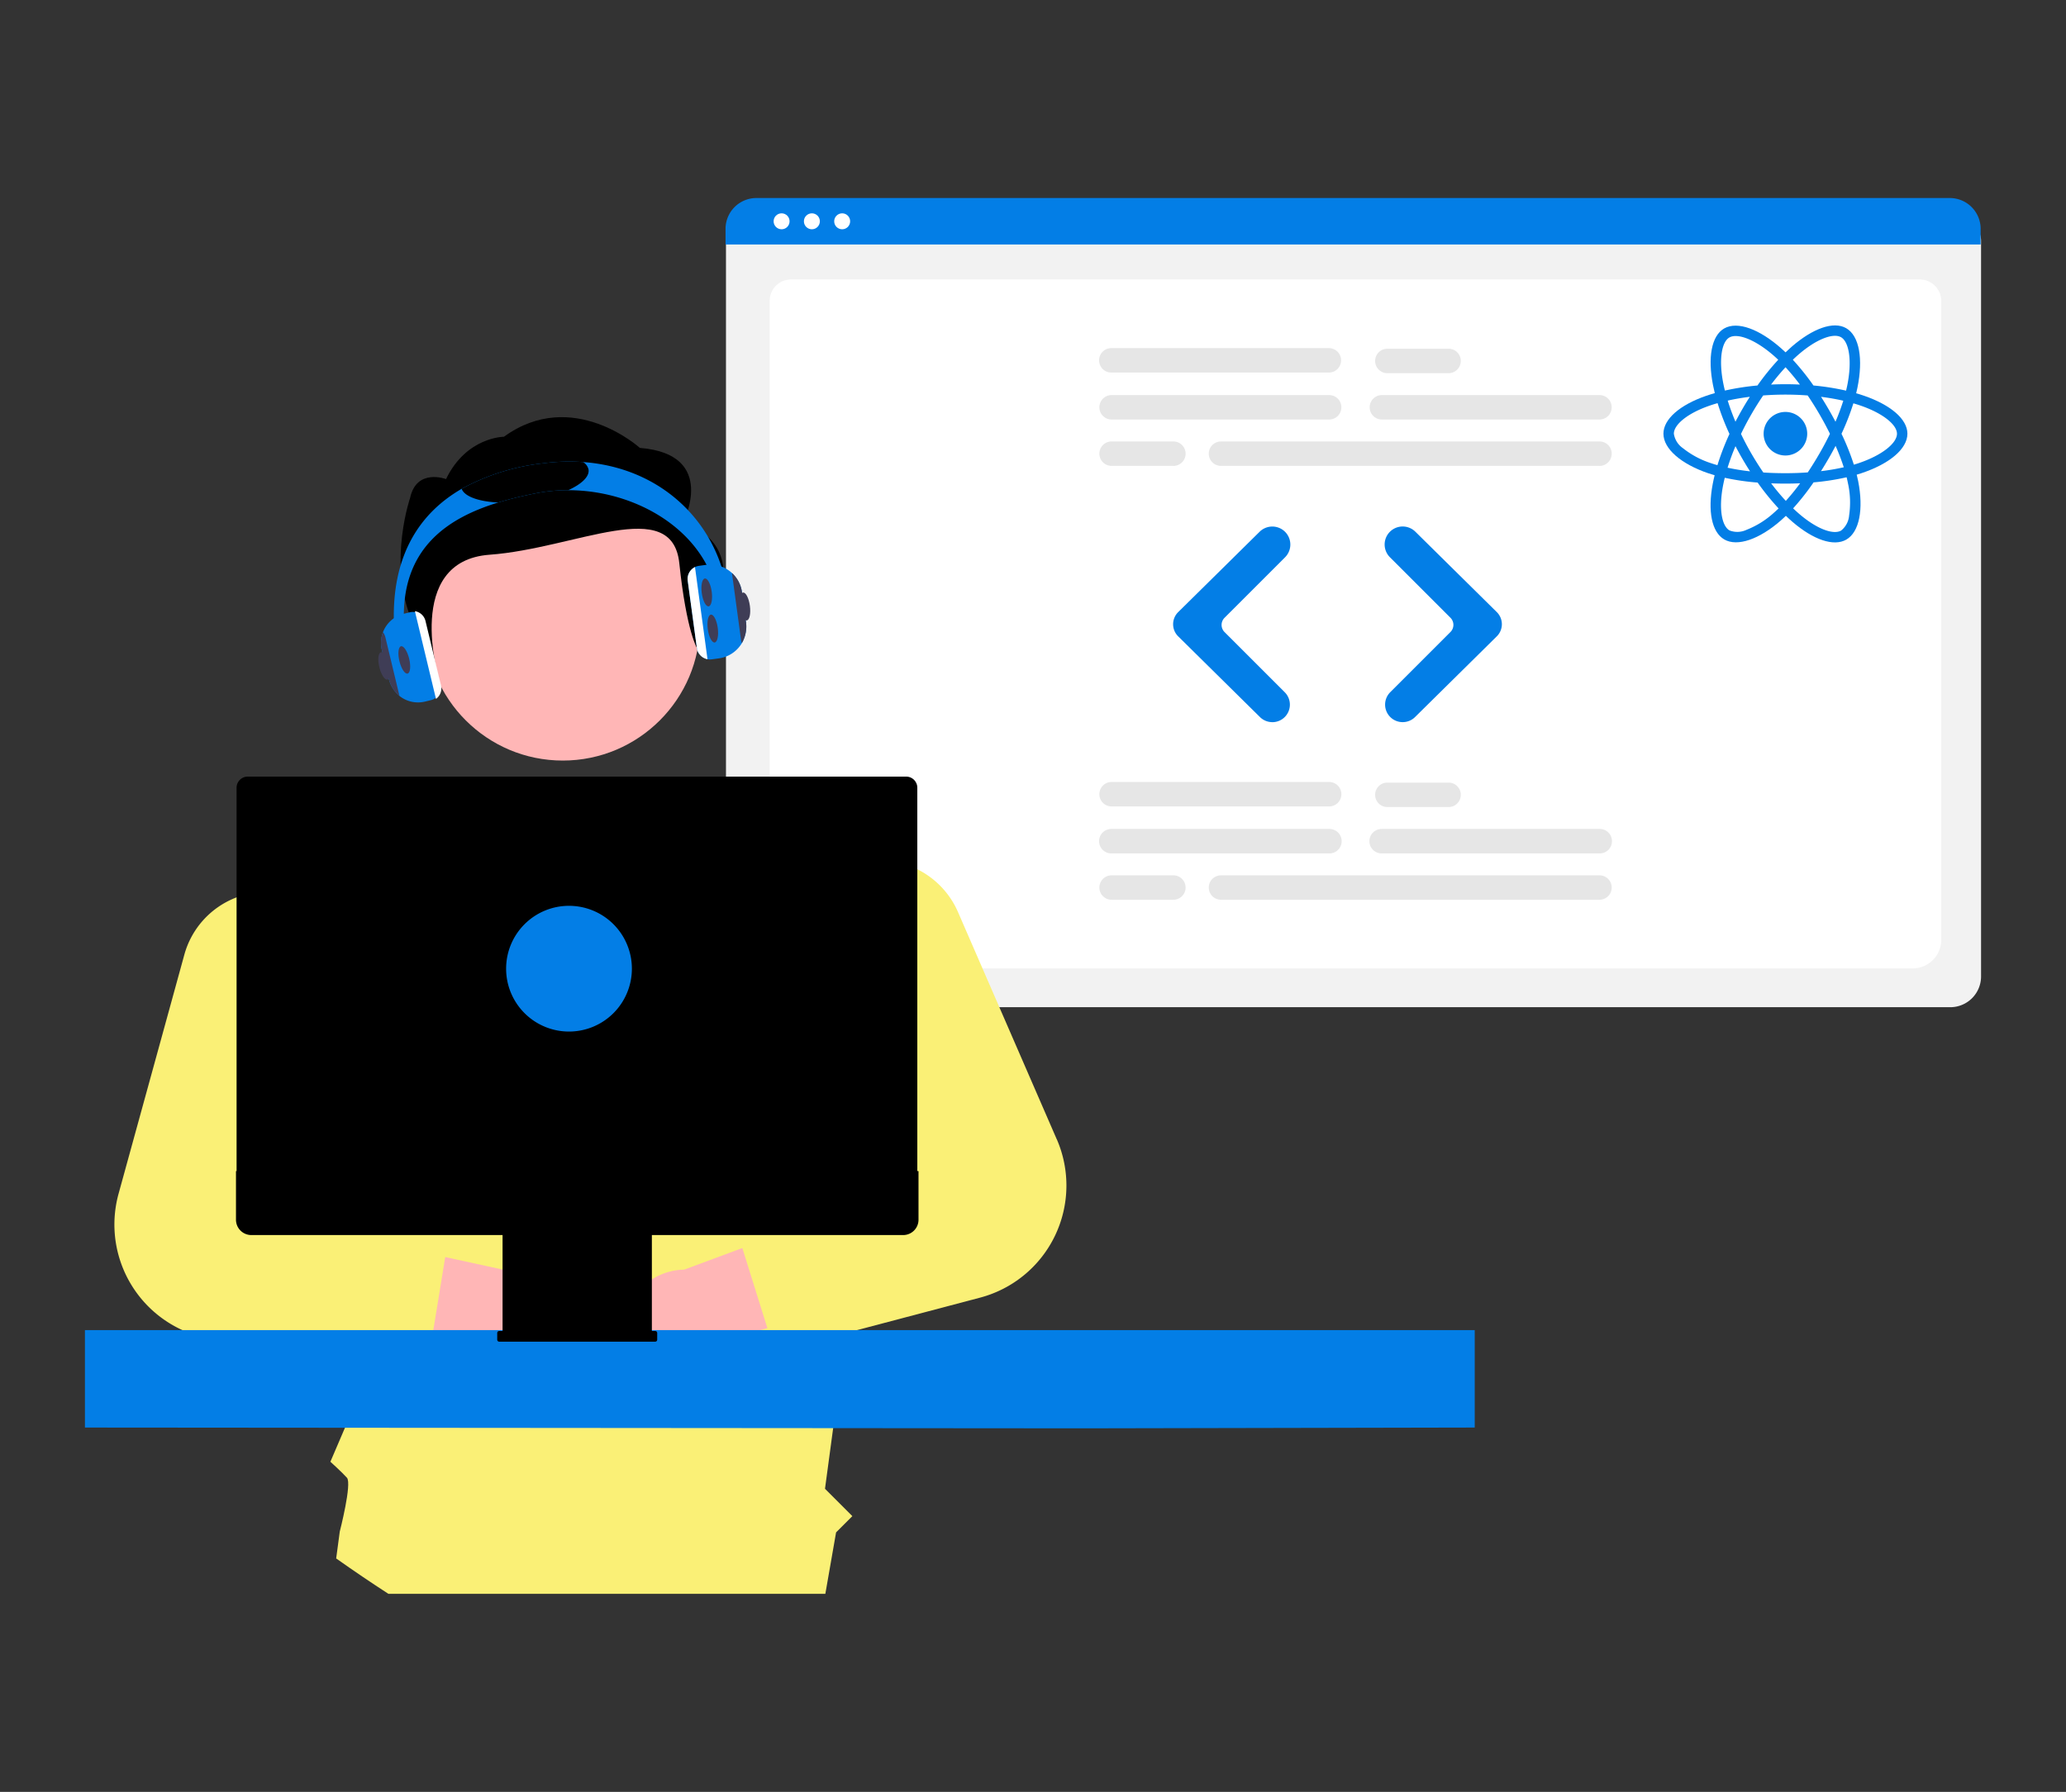 <svg xmlns="http://www.w3.org/2000/svg" xmlns:xlink="http://www.w3.org/1999/xlink" width="302" height="262" viewBox="0 0 302 262">
  <rect x="0" y="0" width="302" height="262" fill="#333333" stroke="none"/>
  <defs>
    <clipPath id="clip-Dedicated_React_Developers">
      <rect width="302" height="262"/>
    </clipPath>
  </defs>
  <g id="Dedicated_React_Developers" data-name="Dedicated React Developers" clip-path="url(#clip-Dedicated_React_Developers)">
    <g id="Group_4861" data-name="Group 4861">
      <g id="Group_4858" data-name="Group 4858">
        <g id="Group_4751" data-name="Group 4751">
          <g id="Group_4316" data-name="Group 4316">
            <rect id="Rectangle_695" data-name="Rectangle 695" width="302" height="262" fill="none"/>
          </g>
        </g>
      </g>
      <g id="Group_4860" data-name="Group 4860">
        <g id="Group_4832" data-name="Group 4832" transform="translate(-4349.584 -2312.388)">
          <g id="Group_151" data-name="Group 151" transform="translate(4455.641 2341.342)">
            <path id="Path_1054" data-name="Path 1054" d="M568.444,276.135H393.965a4.5,4.5,0,0,1-4.493-4.493V164.055a3.3,3.3,0,0,1,3.291-3.291H569.588a3.352,3.352,0,0,1,3.348,3.348V271.643A4.5,4.5,0,0,1,568.444,276.135Z" transform="translate(-389.409 -157.822)" fill="#f2f2f2"/>
            <path id="Path_1055" data-name="Path 1055" d="M579.9,294.412H417.29a4.2,4.2,0,0,1-4.323-4.045V196.679a3.111,3.111,0,0,1,3.2-3H580.963a3.163,3.163,0,0,1,3.257,3.052V290.37a4.2,4.2,0,0,1-4.318,4.042Z" transform="translate(-406.509 -181.769)" fill="#fff"/>
            <path id="Path_1056" data-name="Path 1056" d="M572.705,156.751H389.241v-2.287a4.513,4.513,0,0,1,4.508-4.506H568.2a4.512,4.512,0,0,1,4.508,4.506Z" transform="translate(-389.241 -149.958)" fill="#037ee6"/>
            <circle id="Ellipse_92" data-name="Ellipse 92" cx="1.166" cy="1.166" r="1.166" transform="translate(7.028 2.237)" fill="#fff"/>
            <circle id="Ellipse_93" data-name="Ellipse 93" cx="1.166" cy="1.166" r="1.166" transform="translate(11.455 2.237)" fill="#fff"/>
            <circle id="Ellipse_94" data-name="Ellipse 94" cx="1.166" cy="1.166" r="1.166" transform="translate(15.882 2.237)" fill="#fff"/>
            <path id="Path_1057" data-name="Path 1057" d="M623.517,259.355h-31.8a1.788,1.788,0,1,1,0-3.576h31.8a1.788,1.788,0,0,1,0,3.576Z" transform="translate(-535.285 -226.968)" fill="#e6e6e6"/>
            <path id="Path_1058" data-name="Path 1058" d="M768.659,259.355h-31.8a1.788,1.788,0,0,1,0-3.576h31.8a1.788,1.788,0,0,1,0,3.576Z" transform="translate(-640.913 -226.968)" fill="#e6e6e6"/>
            <path id="Path_1059" data-name="Path 1059" d="M705.789,284.237H650.461a1.785,1.785,0,0,1,0-3.57h55.328a1.788,1.788,0,0,1,0,3.576Z" transform="translate(-578.039 -245.074)" fill="#e6e6e6"/>
            <path id="Path_1060" data-name="Path 1060" d="M623.517,234.128h-31.8a1.788,1.788,0,1,1,0-3.575h31.8a1.788,1.788,0,0,1,0,3.575Z" transform="translate(-535.285 -208.608)" fill="#e6e6e6"/>
            <path id="Path_1061" data-name="Path 1061" d="M748.657,234.47h-9.033a1.788,1.788,0,0,1,0-3.575h9.033a1.788,1.788,0,0,1,0,3.575Z" transform="translate(-642.925 -208.86)" fill="#e6e6e6"/>
            <path id="Path_1062" data-name="Path 1062" d="M600.746,284.237h-9.032a1.785,1.785,0,0,1,0-3.57h9.033a1.788,1.788,0,1,1,0,3.576Z" transform="translate(-535.284 -245.074)" fill="#e6e6e6"/>
            <path id="Path_1063" data-name="Path 1063" d="M623.517,492.356h-31.8a1.788,1.788,0,1,1,0-3.575h31.8a1.788,1.788,0,1,1,0,3.575Z" transform="translate(-535.285 -396.529)" fill="#e6e6e6"/>
            <path id="Path_1064" data-name="Path 1064" d="M768.659,492.356h-31.8a1.788,1.788,0,1,1,0-3.575h31.8a1.788,1.788,0,1,1,0,3.575Z" transform="translate(-640.913 -396.529)" fill="#e6e6e6"/>
            <path id="Path_1065" data-name="Path 1065" d="M705.789,517.237H650.461a1.785,1.785,0,0,1,0-3.57h55.328a1.785,1.785,0,1,1,0,3.57Z" transform="translate(-578.039 -414.635)" fill="#e6e6e6"/>
            <path id="Path_1066" data-name="Path 1066" d="M623.517,467.128h-31.8a1.788,1.788,0,1,1,0-3.576h31.8a1.788,1.788,0,0,1,0,3.576Z" transform="translate(-535.285 -378.17)" fill="#e6e6e6"/>
            <path id="Path_1067" data-name="Path 1067" d="M748.657,467.47h-9.033a1.788,1.788,0,0,1,0-3.575h9.033a1.788,1.788,0,0,1,0,3.575Z" transform="translate(-642.925 -378.423)" fill="#e6e6e6"/>
            <path id="Path_1068" data-name="Path 1068" d="M600.746,517.237h-9.032a1.785,1.785,0,0,1,0-3.57h9.033a1.785,1.785,0,1,1,0,3.57Z" transform="translate(-535.284 -414.635)" fill="#e6e6e6"/>
            <path id="Path_1069" data-name="Path 1069" d="M644.038,354.963a2.558,2.558,0,0,1-1.8-.738L630.28,342.42a2.492,2.492,0,0,1,0-3.546l11.907-11.753a2.641,2.641,0,0,1,3.715.012h0a2.638,2.638,0,0,1,0,3.727l-8.848,8.848a1.474,1.474,0,0,0,0,2.082l8.8,8.8a2.564,2.564,0,0,1-1.815,4.379Z" transform="translate(-564.114 -278.33)" fill="#037ee6"/>
            <path id="Path_1070" data-name="Path 1070" d="M745.72,354.965a2.564,2.564,0,0,1-1.815-4.379l8.8-8.8a1.474,1.474,0,0,0,0-2.082l-8.848-8.848a2.634,2.634,0,0,1,0-3.727h0a2.641,2.641,0,0,1,3.715-.012l11.907,11.758a2.492,2.492,0,0,1,0,3.546l-11.954,11.806A2.559,2.559,0,0,1,745.72,354.965Z" transform="translate(-646.74 -278.333)" fill="#037ee6"/>
          </g>
          <g id="Group_152" data-name="Group 152" transform="translate(4362 2373.381)">
            <path id="Path_1075" data-name="Path 1075" d="M584.265,335.535h-6.536a.764.764,0,0,0-.764.764v6.536a.761.761,0,0,0,.764.764h6.536a.764.764,0,0,0,.764-.764V336.3A.765.765,0,0,0,584.265,335.535Z" transform="translate(-472.057 -282.127)" fill="#e6e6e6"/>
            <path id="Path_1076" data-name="Path 1076" d="M585.02,374.113a.769.769,0,0,0-.752-.628h-6.536a.764.764,0,0,0-.764.764v6.536a.761.761,0,0,0,.764.764h6.532a.764.764,0,0,0,.764-.764v-6.536A.677.677,0,0,0,585.02,374.113Z" transform="translate(-472.056 -308.934)" fill="#e6e6e6"/>
            <path id="Path_1077" data-name="Path 1077" d="M584.565,411.493a.773.773,0,0,0-.3-.058h-6.536a.761.761,0,0,0-.764.764v6.536a.76.76,0,0,0,.764.764h6.531a.764.764,0,0,0,.764-.764V412.2a.768.768,0,0,0-.463-.706Z" transform="translate(-472.056 -335.742)" fill="#e6e6e6"/>
            <path id="Path_1082" data-name="Path 1082" d="M631.028,411.435h-6.536a.762.762,0,0,0-.763.764v6.536a.761.761,0,0,0,.763.764h6.536a.764.764,0,0,0,.764-.764V412.2a.764.764,0,0,0-.764-.764Z" transform="translate(-505.087 -335.742)" fill="#e6e6e6"/>
            <path id="Path_1123" data-name="Path 1123" d="M335.657,660h-.182l.156-.02Z" transform="translate(-250.163 -487.951)" fill="#2f2e41"/>
            <circle id="ab6171fa-7d69-4734-b81c-8dff60f9761b" cx="20.06" cy="20.06" r="20.06" transform="translate(49.791 10.092)" fill="#ffb6b6"/>
            <path id="bf427902-b9bf-4946-b5d7-5c1c7e04535e" d="M418.069,169.077s5.246-10.029-6.3-10.947c0,0-9.84-8.924-19.87-1.631,0,0-5.473,0-8.462,6.187,0,0-4.3-1.631-5.248,2.737,0,0-3.148,9.118,0,17.324s4.194,9.118,4.194,9.118-5.173-17.2,7.419-18.117,26.683-8.781,27.733,1.248,2.628,12.5,2.628,12.5S430.136,173.181,418.069,169.077Z" transform="translate(-330.651 -153.633)"/>
            <path id="Path_1124" data-name="Path 1124" d="M425.006,371.227l-.064.34-.725,3.829-5.012,26.482-.3,1.559-.622,3.3-.852,4.5-1.888,9.967-.54,2.856-.2,1.071-.07.376-.56,2.957-.17.892-1.368,10.137-1.19,8.835,4,4-2.38,2.38-1.565,8.963v.02H347.631q-3.875-2.511-7.639-5.176l.526-3.934s1.809-7.02,1.048-7.865-2.419-2.34-2.419-2.34l2.093-4.885.29-.678-.488-10.114-.012-.238-.162-3.332-.02-.428-.032-.643-.62-12.824-.012-.212L340,407.129l-.176-3.7-.076-1.559-.754-15.6-.51-10.59-.446-9.221,1.794-.608,19.186-6.52L366.963,349l16.539.119,8.1.062,13.5,12.536,3.075,1.468.024.012,2.2,1.054L416,366.924l5.91,2.825,3.033,1.447Z" transform="translate(-303.267 -291.642)" fill="#faf076"/>
            <path id="Path_1125" data-name="Path 1125" d="M339.841,581.012a8.892,8.892,0,0,1-11.939-6.586l-31.286-4.438,10.875-12.3,28.041,6.1a8.94,8.94,0,0,1,4.307,17.225Z" transform="translate(-274.014 -439.055)" fill="#ffb6b6"/>
            <path id="Path_1126" data-name="Path 1126" d="M281.858,440.137a3.97,3.97,0,0,0-2.317-1.428l-12.836-2.669-1.318-.272a5.559,5.559,0,0,1-3.679-2.663,5.625,5.625,0,0,1-.714-2.319,5.548,5.548,0,0,1,.262-2.2l4.448-13.4,2.887-8.7a12.271,12.271,0,0,0,.614-3.245,12.731,12.731,0,0,0-2.663-8.482,12.535,12.535,0,0,0-14.389-4c-.074.026-.15.056-.224.086a12.5,12.5,0,0,0-7.431,8.341l-3.135,11.406L234.895,434.1a16.96,16.96,0,0,0,14.374,21.339l18.488,2.167,8.555,1a3.962,3.962,0,0,0,4.357-3.151,1.431,1.431,0,0,0,.032-.162l.206-1.268,1.741-10.681.018-.108a3.956,3.956,0,0,0-.8-3.107Z" transform="translate(-229.981 -320.546)" fill="#faf076"/>
            <path id="Path_1127" data-name="Path 1127" d="M494.932,571.763a8.892,8.892,0,0,0,10.891-8.2l30.341-8.8-12.5-10.646-26.9,9.995a8.941,8.941,0,0,0-1.835,17.661Z" transform="translate(-409.177 -429.464)" fill="#ffb6b6"/>
            <path id="Path_1128" data-name="Path 1128" d="M592.354,415.1l-14.433-33.217a12.571,12.571,0,0,0-5.949-6.268,12.728,12.728,0,0,0-2.577-.94c-.138-.036-.276-.068-.414-.094a12.375,12.375,0,0,0-5.72.106,12.57,12.57,0,0,0-8.027,6.38.3.3,0,0,0-.024.042,12.654,12.654,0,0,0-.108,11.406l.18.357,10.2,20.484a5.549,5.549,0,0,1-3.083,7.689l-.714.258L548.8,425.955a3.962,3.962,0,0,0-2.445,4.93l.032.1L550,442.543c.018.052.036.106.056.158a2.089,2.089,0,0,0,.119.29,3.958,3.958,0,0,0,4.64,2.211l6.952-1.835,1.418-.376,17.953-4.742A16.958,16.958,0,0,0,592.361,415.1Z" transform="translate(-450.295 -309.508)" fill="#faf076"/>
            <path id="Path_1129" data-name="Path 1129" d="M219.629,608.285v14.248l146.128.114c1.589,0,57.026-.114,57.026-.114V608.286Z" transform="translate(-219.629 -474.798)" fill="#037ee6"/>
            <path id="Path_1131" data-name="Path 1131" d="M394.438,333.487a1.625,1.625,0,0,0-1.428-.852H296.76a1.631,1.631,0,0,0-1.631,1.624v57.61h99.508v-57.61a1.582,1.582,0,0,0-.2-.772Z" transform="translate(-272.963 -280.077)"/>
            <path id="Path_1132" data-name="Path 1132" d="M294.832,529.092V536.2a2.244,2.244,0,0,0,2.244,2.244H333.8v14.029h-.488a.292.292,0,0,0-.292.292v.976a.291.291,0,0,0,.292.292h22.8a.291.291,0,0,0,.292-.292v-.976a.292.292,0,0,0-.292-.292h-.488V538.445h36.733a2.244,2.244,0,0,0,2.244-2.244v-7.109Z" transform="translate(-272.753 -418.855)"/>
            <path id="Ellipse_95" data-name="Ellipse 95" d="M9.192,0A9.192,9.192,0,1,1,0,9.192,9.192,9.192,0,0,1,9.192,0Z" transform="translate(61.566 71.45)" fill="#037ee6"/>
            <path id="Path_1133" data-name="Path 1133" d="M422.429,198.3H420.96c0-11.1-10.983-18.37-22.063-18.376a24.187,24.187,0,0,0-4.8.466c-1.785.357-3.625.781-5.44,1.336-7.155,2.193-13.79,6.432-13.79,16.573a23.075,23.075,0,0,0,.746,5.836l-1.421.37a24.63,24.63,0,0,1-.792-6.206c0-8.861,3.637-14.947,9.921-18.576a32.054,32.054,0,0,1,11.952-3.737,28.517,28.517,0,0,1,5.8-.176C413.812,176.726,422.429,186.5,422.429,198.3Z" transform="translate(-328.253 -169.244)" fill="#037ee6"/>
            <path id="Path_1134" data-name="Path 1134" d="M528.207,235.348l-.578-4.275a4.672,4.672,0,0,0-5.354-3.981l-.919.126a1.932,1.932,0,0,0-1.656,2.173l1.336,9.847a1.931,1.931,0,0,0,1.556,1.635,1.8,1.8,0,0,0,.357.036,1.9,1.9,0,0,0,.258-.018l1.028-.138a4.641,4.641,0,0,0,3.153-1.888c.08-.112.156-.226.226-.344A4.915,4.915,0,0,0,528.207,235.348Z" transform="translate(-431.585 -205.48)" fill="#037ee6"/>
            <path id="Path_1135" data-name="Path 1135" d="M520.759,228.275a1.889,1.889,0,0,0-.684.564,1.922,1.922,0,0,0-.378,1.428l1.336,9.847a1.931,1.931,0,0,0,1.556,1.635Z" transform="translate(-431.585 -206.357)" fill="#fff"/>
            <path id="Path_1136" data-name="Path 1136" d="M543.806,238.317l-.578-4.275a4.612,4.612,0,0,0-1.468-2.807l1.33,9.8a1.815,1.815,0,0,0,.119.458A4.918,4.918,0,0,0,543.806,238.317Z" transform="translate(-447.183 -208.448)" fill="#3f3d56"/>
            <ellipse id="Ellipse_96" data-name="Ellipse 96" cx="0.734" cy="2.055" rx="0.734" ry="2.055" transform="translate(90.771 28.973) rotate(-7.726)" fill="#3f3d56"/>
            <ellipse id="Ellipse_97" data-name="Ellipse 97" cx="0.734" cy="2.055" rx="0.734" ry="2.055" transform="translate(89.889 23.689) rotate(-7.726)" fill="#3f3d56"/>
            <ellipse id="Ellipse_98" data-name="Ellipse 98" cx="0.734" cy="2.055" rx="0.734" ry="2.055" transform="translate(95.468 25.743) rotate(-7.726)" fill="#3f3d56"/>
            <path id="Path_1137" data-name="Path 1137" d="M422.767,179.923a24.192,24.192,0,0,0-4.8.466c-1.785.357-3.625.781-5.44,1.336-2.833-.138-4.918-.872-5.338-2a32.054,32.054,0,0,1,11.952-3.737,28.52,28.52,0,0,1,5.8-.176,1.681,1.681,0,0,1,.8,1.122C425.876,177.954,424.71,179.039,422.767,179.923Z" transform="translate(-352.123 -169.244)"/>
            <path id="Path_1138" data-name="Path 1138" d="M375.666,261.4,373.4,252a1.768,1.768,0,0,0-1.428-1.336,1.979,1.979,0,0,0-.294-.024,1.769,1.769,0,0,0-.411.05l-.875.212a4.376,4.376,0,0,0-3.227,5.273l1.009,4.218a4.652,4.652,0,0,0,1.568,2.531,4.115,4.115,0,0,0,.4.284,4.347,4.347,0,0,0,3.339.54l.872-.212a1.715,1.715,0,0,0,.637-.3,1.76,1.76,0,0,0,.67-1.841Z" transform="translate(-323.764 -222.161)" fill="#037ee6"/>
            <ellipse id="Ellipse_99" data-name="Ellipse 99" cx="0.734" cy="2.055" rx="0.734" ry="2.055" transform="translate(45.488 33.67) rotate(-13.53)" fill="#3f3d56"/>
            <ellipse id="Ellipse_100" data-name="Ellipse 100" cx="0.734" cy="2.055" rx="0.734" ry="2.055" transform="translate(42.551 34.551) rotate(-13.53)" fill="#3f3d56"/>
            <path id="Path_1139" data-name="Path 1139" d="M387.722,261.078l-2.261-9.4a1.918,1.918,0,0,0-1.553-1.444l3.085,12.836A1.912,1.912,0,0,0,387.722,261.078Z" transform="translate(-335.678 -221.871)" fill="#fff"/>
            <path id="Path_1140" data-name="Path 1140" d="M367.674,261.424a1.9,1.9,0,0,0-.344-.714,4.323,4.323,0,0,0-.168,2.581l1.013,4.216a4.652,4.652,0,0,0,1.568,2.531Z" transform="translate(-323.762 -229.265)" fill="#3f3d56"/>
          </g>
        </g>
        <g id="Group_4859" data-name="Group 4859" transform="translate(243.155 47.58)">
          <path id="Path_39585" data-name="Path 39585" d="M309.931,246.636q-.569-.2-1.148-.362.1-.39.177-.783c.869-4.218.3-7.617-1.639-8.735-1.86-1.073-4.9.046-7.976,2.719q-.455.4-.888.815-.291-.278-.591-.546c-3.22-2.859-6.445-4.064-8.386-2.942-1.859,1.076-2.41,4.271-1.627,8.269q.115.594.263,1.181c-.456.13-.9.268-1.32.415-3.775,1.314-6.187,3.379-6.187,5.519,0,2.21,2.589,4.427,6.521,5.771q.479.162.964.3-.157.631-.28,1.273c-.746,3.929-.163,7.048,1.691,8.117,1.915,1.105,5.128-.031,8.257-2.766.247-.216.5-.446.746-.686q.469.453.964.879c3.031,2.608,6.025,3.662,7.877,2.589,1.913-1.107,2.534-4.458,1.727-8.535q-.092-.467-.214-.953.339-.1.663-.207c4.088-1.354,6.748-3.544,6.748-5.784,0-2.148-2.489-4.225-6.341-5.551Z" transform="translate(-280.61 -236.352)" fill="#037ee6"/>
          <path id="Path_39586" data-name="Path 39586" d="M334.071,281.492c-.2.065-.395.127-.6.188a35.669,35.669,0,0,0-1.806-4.518,35.759,35.759,0,0,0,1.736-4.452c.364.106.719.217,1.06.335,3.3,1.136,5.313,2.815,5.313,4.11C339.775,278.531,337.6,280.322,334.071,281.492Zm-1.464,2.9a12.919,12.919,0,0,1,.172,4.706,3.149,3.149,0,0,1-1.167,2.214c-1.124.65-3.527-.2-6.119-2.426q-.446-.384-.9-.818a35.831,35.831,0,0,0,2.989-3.8,35.6,35.6,0,0,0,4.83-.746q.109.441.193.861ZM317.794,291.2a3.149,3.149,0,0,1-2.5.094c-1.125-.649-1.592-3.156-.954-6.513q.115-.6.26-1.184a35.915,35.915,0,0,0,4.806.7,37.014,37.014,0,0,0,3.061,3.782q-.332.322-.68.626A12.932,12.932,0,0,1,317.794,291.2Zm-5.144-9.719a12.917,12.917,0,0,1-4.16-2.209,3.149,3.149,0,0,1-1.331-2.12c0-1.3,1.936-2.955,5.165-4.081q.608-.212,1.227-.386a36.555,36.555,0,0,0,1.738,4.5,37.092,37.092,0,0,0-1.759,4.568Q313.087,281.632,312.651,281.483Zm1.724-11.737c-.67-3.425-.225-6.009.895-6.657,1.193-.689,3.831.294,6.612,2.763.178.158.356.323.535.494a36.491,36.491,0,0,0-3.037,3.76,37.205,37.205,0,0,0-4.759.74q-.137-.546-.245-1.1Zm15.385,3.8q-.523-.9-1.084-1.784c1.138.144,2.228.335,3.251.569a32.454,32.454,0,0,1-1.141,3.071Q330.292,274.462,329.76,273.544Zm-6.276-6.11a32.667,32.667,0,0,1,2.1,2.533q-2.107-.1-4.215,0c.693-.914,1.4-1.763,2.116-2.532Zm-6.312,6.12q-.525.911-1.007,1.844c-.444-1.052-.823-2.086-1.133-3.086,1.017-.23,2.1-.414,3.233-.556q-.569.886-1.094,1.8Zm1.125,9.1a32.408,32.408,0,0,1-3.285-.529c.315-1.016.7-2.073,1.156-3.148q.484.935,1.011,1.845.536.929,1.117,1.831Zm5.23,4.323a32.73,32.73,0,0,1-2.146-2.568q1.024.041,2.086.041,1.09,0,2.152-.048a32.383,32.383,0,0,1-2.095,2.575Zm7.27-8.054a32.285,32.285,0,0,1,1.2,3.137,32.213,32.213,0,0,1-3.328.568q.565-.9,1.095-1.815T330.8,278.927Zm-2.353,1.128q-.81,1.407-1.711,2.76c-1.058.076-2.151.115-3.266.115s-2.189-.034-3.229-.1q-.923-1.349-1.744-2.764t-1.521-2.874q.7-1.465,1.517-2.875h0q.811-1.409,1.729-2.754c1.061-.08,2.148-.122,3.247-.122s2.193.042,3.253.123q.907,1.341,1.722,2.744t1.537,2.862q-.714,1.47-1.533,2.886Zm3.143-17.012c1.194.689,1.658,3.466.908,7.108q-.074.355-.161.709a36.475,36.475,0,0,0-4.768-.753,35.869,35.869,0,0,0-3.014-3.762q.4-.387.82-.752C328.006,263.3,330.467,262.4,331.588,263.043Z" transform="translate(-305.636 -261.319)" fill="#fff"/>
          <path id="Path_39587" data-name="Path 39587" d="M539.025,456.79a3.185,3.185,0,1,1-3.185,3.185,3.185,3.185,0,0,1,3.185-3.185" transform="translate(-521.194 -444.14)" fill="#037ee6"/>
        </g>
      </g>
    </g>
  </g>
</svg>
